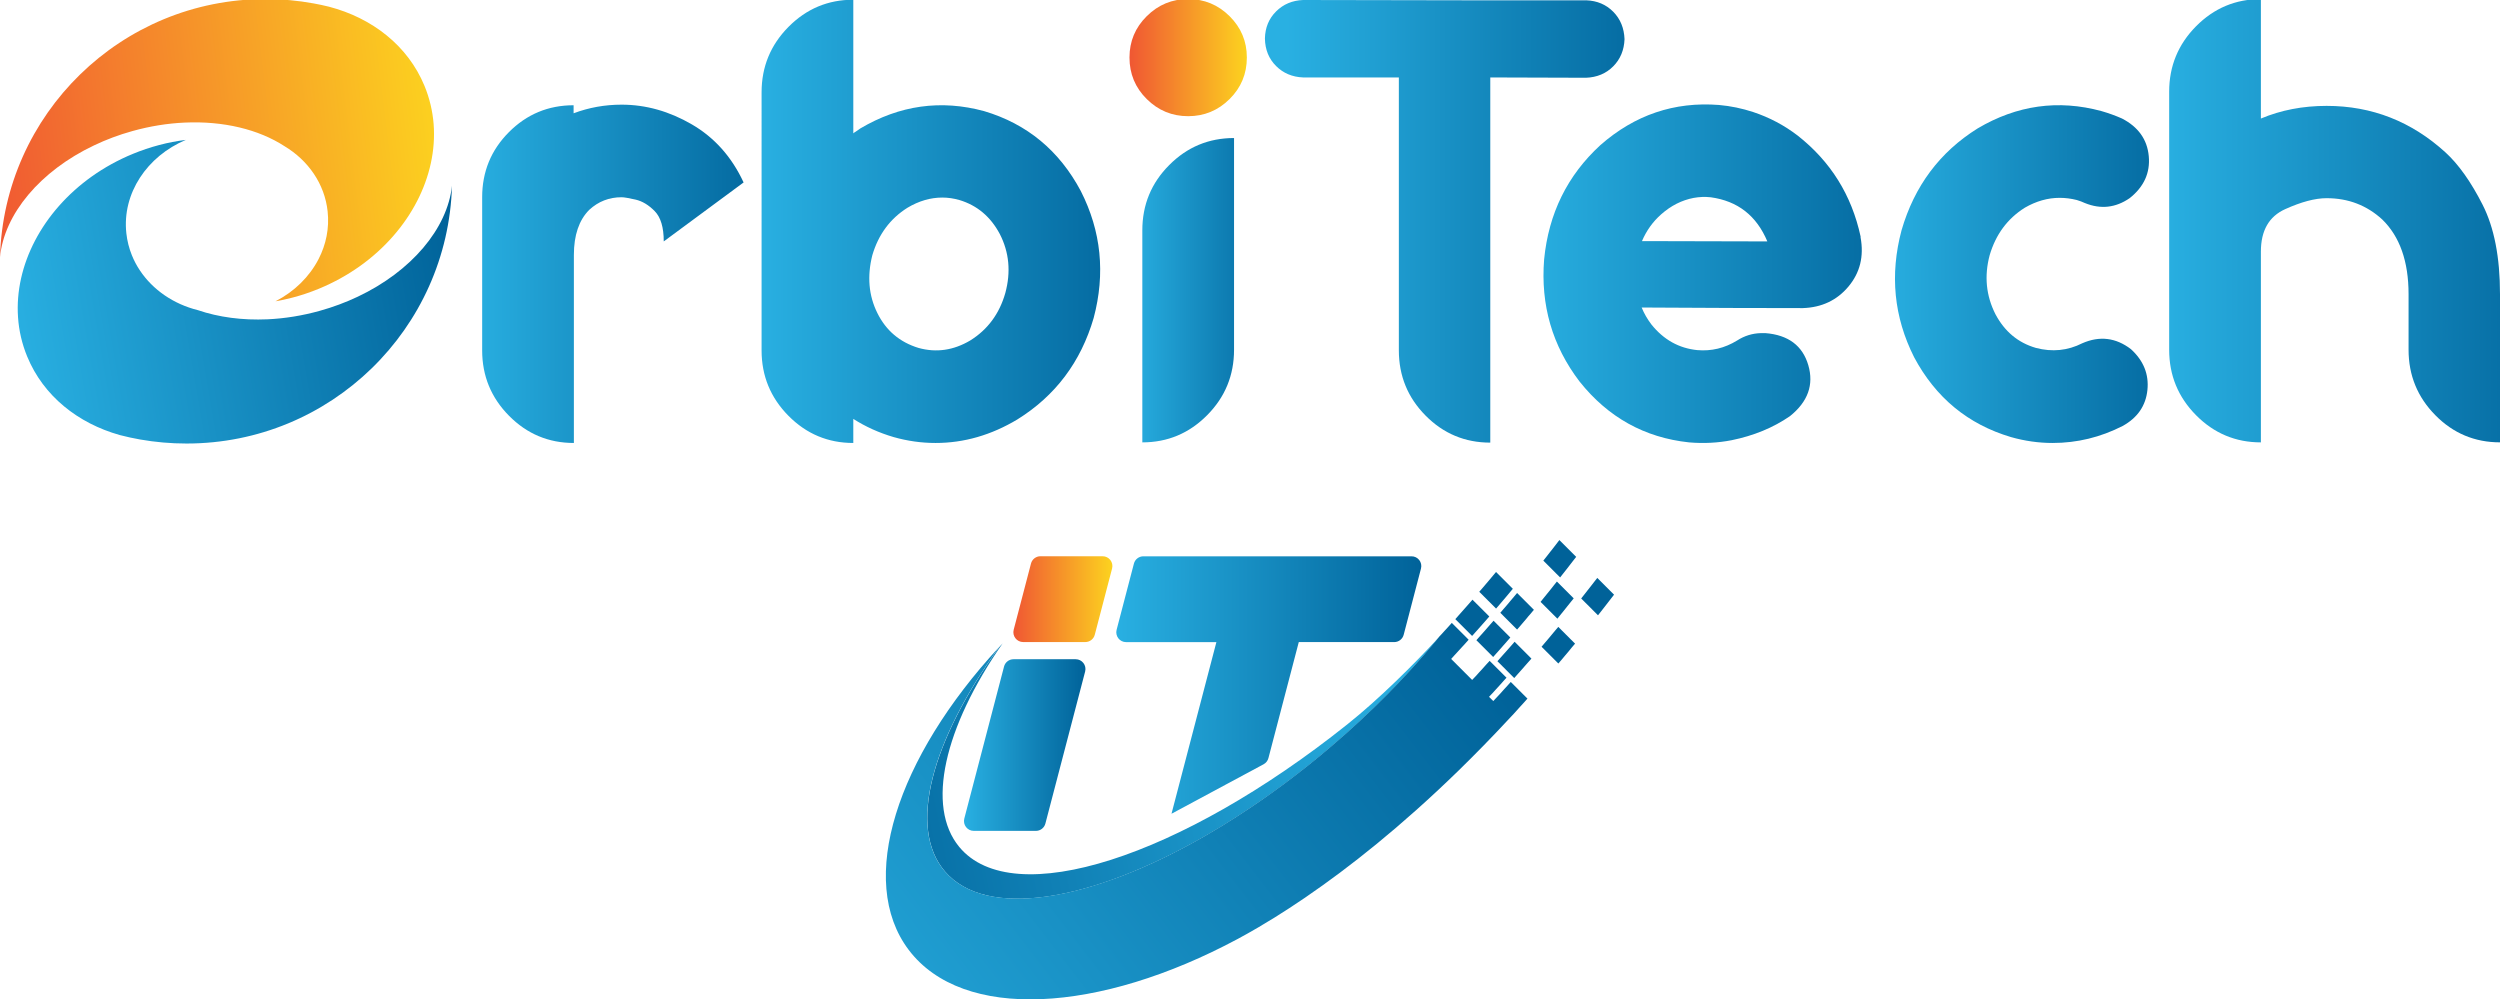<?xml version="1.0" encoding="utf-8"?>
<!-- Generator: Adobe Illustrator 24.1.2, SVG Export Plug-In . SVG Version: 6.00 Build 0)  -->
<svg version="1.0" id="Layer_1" xmlns="http://www.w3.org/2000/svg" xmlns:xlink="http://www.w3.org/1999/xlink" x="0px" y="0px"
	 viewBox="0 0 718.27 287.16" style="enable-background:new 0 0 718.27 287.16;" xml:space="preserve">
<style type="text/css">
	.st0{fill:url(#SVGID_1_);}
	.st1{fill:url(#SVGID_2_);}
	.st2{fill:url(#SVGID_3_);}
	.st3{fill:url(#SVGID_4_);}
	.st4{fill:#006299;}
	.st5{fill:url(#SVGID_5_);}
	.st6{fill:url(#SVGID_6_);}
	.st7{fill:url(#SVGID_7_);}
	.st8{fill:url(#SVGID_8_);}
	.st9{fill:url(#SVGID_9_);}
	.st10{fill:url(#SVGID_10_);}
	.st11{fill:url(#SVGID_11_);}
	.st12{fill:url(#SVGID_12_);}
	.st13{fill:url(#SVGID_13_);}
	.st14{fill:url(#SVGID_14_);}
	.st15{fill:url(#SVGID_15_);}
</style>
<g>
	<g>
		<linearGradient id="SVGID_1_" gradientUnits="userSpaceOnUse" x1="320.73" y1="196.799" x2="408.352" y2="196.799">
			<stop  offset="0" style="stop-color:#29B0E2"/>
			<stop  offset="1" style="stop-color:#006299"/>
		</linearGradient>
		<path class="st0" d="M408.26,163.35l-4.97,19.02c-0.32,1.24-1.44,2.11-2.73,2.11h-27.41l-8.72,33.33c-0.2,0.76-0.7,1.4-1.39,1.77
			l-26.46,14.22l12.9-49.31h-25.94c-1.85,0-3.19-1.75-2.73-3.53l4.97-19.02c0.32-1.24,1.44-2.11,2.73-2.11h77.01
			C407.38,159.81,408.73,161.56,408.26,163.35z"/>
		<linearGradient id="SVGID_2_" gradientUnits="userSpaceOnUse" x1="291.154" y1="172.138" x2="319.603" y2="172.138">
			<stop  offset="0" style="stop-color:#F05733"/>
			<stop  offset="1" style="stop-color:#FCD31F"/>
		</linearGradient>
		<path class="st1" d="M319.51,163.34l-4.97,19.02c-0.32,1.24-1.44,2.11-2.73,2.11h-17.84c-1.85,0-3.19-1.75-2.73-3.53l4.97-19.02
			c0.32-1.24,1.44-2.11,2.73-2.11h17.84C318.63,159.81,319.98,161.55,319.51,163.34z"/>
		<linearGradient id="SVGID_3_" gradientUnits="userSpaceOnUse" x1="276.974" y1="214.053" x2="311.868" y2="214.053">
			<stop  offset="0" style="stop-color:#29B0E2"/>
			<stop  offset="1" style="stop-color:#006299"/>
		</linearGradient>
		<path class="st2" d="M311.77,192.93l-11.42,43.68c-0.32,1.24-1.44,2.11-2.73,2.11h-17.84c-1.85,0-3.19-1.75-2.73-3.53l11.42-43.68
			c0.32-1.24,1.44-2.11,2.73-2.11h17.84C310.89,189.4,312.24,191.14,311.77,192.93z"/>
		<linearGradient id="SVGID_4_" gradientUnits="userSpaceOnUse" x1="408.116" y1="198.592" x2="227.113" y2="234.694">
			<stop  offset="0" style="stop-color:#29B0E2"/>
			<stop  offset="1" style="stop-color:#006299"/>
		</linearGradient>
		<path class="st3" d="M413.5,182.99c-0.13,0.15-0.24,0.29-0.35,0.44c-0.33,0.38-0.64,0.77-0.95,1.16
			c-8.28,9.95-18.1,19.96-29.24,29.48c-9.13,7.83-18.46,14.72-27.65,20.6c-0.05,0.03-0.09,0.06-0.13,0.09
			c-2.89,1.85-5.75,3.61-8.6,5.24c-0.05,0.04-0.1,0.06-0.16,0.1c-33.1,19.03-63.11,24.08-74.94,10.26
			c-10.75-12.57-3.78-37.58,15.56-64.38c0.01-0.01,0.01-0.03,0.03-0.04c0.33-0.36,0.67-0.73,1-1.09
			c-16.88,24.22-22.06,46.89-12.47,58.48c15.45,18.69,63.71,2.89,111.43-35.16C396.25,200.82,406.14,190.97,413.5,182.99z"/>
		<path class="st4" d="M440.7,175.2c-0.33,0.38-0.65,0.76-0.95,1.14c-0.33,0.38-1.1,1.23-1.12,1.32c-0.27,0.33-0.53,0.64-0.81,0.95
			c-0.31,0.38-0.64,0.76-0.97,1.14c-0.33,0.38-0.64,0.76-0.98,1.13l-2.41-2.41l-1.2-1.2l-1.21-1.22c0.33-0.37,0.65-0.75,0.97-1.13
			c0.33-0.38,0.65-0.75,0.98-1.13c0.31-0.38,0.63-0.76,0.95-1.14c0.31-0.37,0.64-0.76,0.97-1.14c0.31-0.38,0.63-0.76,0.95-1.14
			l1.21,1.21l1.2,1.2c0,0,1.19,1.23,1.21,1.21L440.7,175.2z"/>
		<path class="st4" d="M439.99,189.22c-0.34,0.37-0.66,0.75-0.99,1.12c-0.33,0.37-0.65,0.75-0.99,1.12
			c-0.33,0.38-0.65,0.75-0.98,1.12c-0.33,0.37-0.66,0.74-0.99,1.11c-0.34,0.38-0.66,0.75-0.99,1.12l-1.92-1.92l-0.5-0.51l-1.21-1.21
			l-1.2-1.2c0.33-0.37,0.66-0.74,0.99-1.12c0.34-0.37,0.66-0.74,0.99-1.11c0.33-0.37,0.65-0.74,0.99-1.11
			c0.31-0.37,0.64-0.75,0.99-1.12c0.31-0.38,0.64-0.75,0.98-1.13l1.2,1.2l1.21,1.21l1.2,1.2L439.99,189.22z"/>
		<path class="st4" d="M427.89,177.12c-0.33,0.38-0.65,0.76-0.98,1.13c-0.34,0.38-0.66,0.75-0.99,1.12
			c-0.34,0.38-0.66,0.75-0.99,1.12c-0.33,0.37-0.66,0.74-0.99,1.11c-0.33,0.37-0.66,0.74-0.99,1.11l-1.2-1.2l-1.21-1.21l-1.21-1.21
			l-0.45-0.45l-0.76-0.76c0.26-0.28,0.5-0.56,0.76-0.85c0.08-0.08,0.16-0.17,0.22-0.26c0.34-0.37,0.66-0.74,0.99-1.11
			c0.33-0.37,0.66-0.74,0.99-1.12c0.33-0.37,0.65-0.74,0.99-1.12c0.33-0.38,0.65-0.75,0.98-1.13L427.89,177.12z"/>
		<path class="st4" d="M433.93,183.16c-0.31,0.38-0.65,0.76-0.98,1.13c-0.33,0.38-0.65,0.75-0.99,1.12
			c-0.33,0.38-0.65,0.75-0.98,1.12c-0.33,0.37-0.66,0.74-0.99,1.11c-0.33,0.37-0.66,0.75-0.99,1.12l-1.21-1.21l-1.21-1.21l-1.2-1.2
			l-1.21-1.21c0.33-0.37,0.65-0.74,0.99-1.11c0.33-0.37,0.65-0.74,0.99-1.11c0.33-0.37,0.65-0.74,0.99-1.12
			c0.33-0.37,0.65-0.75,0.98-1.13c0.33-0.37,0.66-0.74,0.99-1.12l1.21,1.21l1.2,1.2l1.21,1.21L433.93,183.16z"/>
		<path class="st4" d="M434.65,169.16c-0.31,0.38-0.63,0.76-0.95,1.14c-0.31,0.38-0.64,0.76-0.95,1.14
			c-0.33,0.38-0.64,0.76-0.97,1.14c-0.33,0.38-0.65,0.76-0.97,1.14c-0.33,0.38-0.65,0.76-0.98,1.13l-1.2-1.21l-1.22-1.21l-1.2-1.2
			l-1.21-1.21c0.33-0.38,0.65-0.75,0.98-1.13c0.33-0.38,0.64-0.76,0.97-1.14c0.33-0.38,0.65-0.76,0.97-1.14
			c0.33-0.38,0.64-0.76,0.95-1.14c0.33-0.38,0.64-0.76,0.95-1.14l1.21,1.21l1.21,1.21L434.65,169.16z"/>
		<path class="st4" d="M452.53,184.92c-0.31,0.38-0.63,0.76-0.97,1.14c-0.3,0.38-0.63,0.77-0.94,1.16
			c-0.33,0.38-0.64,0.76-0.97,1.14c-0.31,0.38-0.64,0.76-0.95,1.14c-0.33,0.38-0.65,0.76-0.98,1.13l-1.2-1.2l-1.21-1.21l-2.41-2.41
			c0.33-0.38,0.64-0.76,0.97-1.14c0.33-0.38,0.65-0.76,0.97-1.14c0.33-0.38,0.64-0.76,0.95-1.14c0.33-0.38,0.64-0.76,0.95-1.14
			c0.33-0.38,0.64-0.76,0.97-1.14l1.2,1.2l1.2,1.2l1.21,1.21L452.53,184.92z"/>
		<path class="st4" d="M452.85,159.99c-0.3,0.39-0.61,0.79-0.92,1.18c-0.29,0.39-0.61,0.8-0.92,1.19c-0.3,0.39-0.61,0.8-0.92,1.19
			c-0.3,0.39-0.62,0.79-0.93,1.18c-0.3,0.39-0.61,0.77-0.92,1.17l-1.21-1.2l-1.2-1.21l-1.21-1.21l-1.21-1.2
			c0.31-0.39,0.63-0.79,0.93-1.18c0.31-0.39,0.62-0.79,0.92-1.18c0.31-0.39,0.62-0.79,0.93-1.18c0.3-0.39,0.62-0.8,0.92-1.19
			c0.3-0.39,0.61-0.79,0.91-1.19l2.42,2.42l1.21,1.21L452.85,159.99z"/>
		<path class="st4" d="M452.14,171.91c-0.33,0.39-0.63,0.79-0.94,1.17c-0.31,0.39-0.63,0.79-0.94,1.17
			c-0.3,0.39-0.62,0.77-0.93,1.17c-0.31,0.38-0.63,0.77-0.94,1.16c-0.33,0.39-0.64,0.77-0.94,1.17l-1.21-1.21l-2.41-2.41l-1.21-1.21
			c0.31-0.39,0.63-0.77,0.94-1.17c0.31-0.38,0.63-0.77,0.94-1.16c0.31-0.38,0.63-0.77,0.94-1.16c0.3-0.39,0.62-0.79,0.93-1.18
			c0.31-0.38,0.63-0.77,0.94-1.17l1.21,1.21l2.41,2.41L452.14,171.91z"/>
		<path class="st4" d="M463.73,170.86c-0.3,0.4-0.61,0.79-0.92,1.18c-0.29,0.4-0.61,0.8-0.92,1.19c-0.3,0.4-0.62,0.8-0.92,1.19
			c-0.31,0.39-0.62,0.79-0.92,1.18c-0.31,0.39-0.63,0.79-0.93,1.18l-1.21-1.21l-1.2-1.21l-1.21-1.2l-1.21-1.21
			c0.31-0.39,0.63-0.79,0.93-1.18c0.31-0.39,0.62-0.79,0.92-1.18c0.31-0.39,0.63-0.79,0.93-1.18c0.3-0.39,0.62-0.79,0.92-1.19
			c0.3-0.39,0.61-0.77,0.92-1.18l2.41,2.41l1.21,1.21L463.73,170.86z"/>
		<linearGradient id="SVGID_5_" gradientUnits="userSpaceOnUse" x1="217.008" y1="309.886" x2="407.839" y2="163.169">
			<stop  offset="0" style="stop-color:#29B0E2"/>
			<stop  offset="1" style="stop-color:#006299"/>
		</linearGradient>
		<path class="st5" d="M437.69,199.56l-1.23-1.23l-2.4-2.4c-0.34,0.38-0.68,0.74-1,1.11c-0.33,0.36-0.67,0.74-1,1.09
			c-0.33,0.38-0.67,0.74-0.99,1.11c-0.34,0.36-0.68,0.74-1.02,1.09c-0.34,0.38-0.67,0.74-1.02,1.09l-1.22-1.22
			c0.36-0.36,0.69-0.72,1.03-1.08c0.34-0.36,0.67-0.73,1-1.11c0.34-0.35,0.68-0.73,1-1.09c0.25-0.28,0.51-0.57,0.75-0.84
			c0.06-0.11,0.92-0.99,1.24-1.37l-0.38-0.38l-0.83-0.83l-1.21-1.21l-1.21-1.21l-1.22-1.21c-0.34,0.36-0.67,0.74-1,1.09
			c-0.33,0.38-0.67,0.74-0.99,1.11c-0.33,0.36-0.67,0.74-1,1.09c-0.34,0.38-0.68,0.74-1,1.11c-0.34,0.36-0.67,0.72-1.03,1.08
			l-6.03-6.03c0.34-0.36,0.67-0.74,1-1.11c0.33-0.34,0.63-0.68,0.94-1.02l0.08-0.09c0.33-0.35,0.67-0.72,0.99-1.08
			c0.34-0.36,0.68-0.73,1.02-1.11c0.33-0.36,0.65-0.74,0.99-1.11l-1.21-1.22l-1.22-1.21l-0.65-0.65l-1.76-1.76
			c-0.34,0.36-0.67,0.74-0.99,1.11c-0.34,0.38-0.68,0.74-1.02,1.11c-0.33,0.36-0.67,0.74-0.99,1.09c-0.04,0.05-0.09,0.09-0.13,0.14
			c-0.15,0.15-0.29,0.31-0.44,0.46c-0.01,0.01-0.03,0.04-0.04,0.05c-0.01,0.01-0.03,0.03-0.03,0.04c-0.13,0.15-0.24,0.29-0.35,0.44
			c-0.33,0.38-0.64,0.77-0.95,1.16c-8.28,9.95-18.1,19.96-29.24,29.48c-9.13,7.83-18.46,14.72-27.65,20.6
			c-0.05,0.03-0.09,0.06-0.13,0.09c-2.89,1.85-5.75,3.61-8.6,5.24c-0.05,0.04-0.1,0.06-0.16,0.1
			c-33.1,19.03-63.11,24.08-74.94,10.26c-10.75-12.57-3.78-37.58,15.56-64.38c-29.33,31.74-40.95,67.08-25.93,86.96
			c15.53,20.55,54.68,18.24,94.59-3.18c1.82-0.98,3.76-2.07,5.83-3.28c1.51-0.89,3.09-1.85,4.74-2.86c2.74-1.71,5.65-3.59,8.72-5.69
			c0.14-0.09,0.26-0.19,0.4-0.28c12.27-8.39,27.07-20.06,43.51-36.05c4.86-4.74,9.86-9.84,14.97-15.35
			c0.34-0.35,0.68-0.72,1.02-1.08c0.33-0.36,0.67-0.74,1-1.11c0.34-0.36,0.67-0.73,1-1.11c0.34-0.35,0.67-0.73,1-1.09
			c0.34-0.38,0.65-0.74,0.99-1.12L437.69,199.56z"/>
	</g>
	<g>
		<g>
			<linearGradient id="SVGID_6_" gradientUnits="userSpaceOnUse" x1="-3.905" y1="52.879" x2="127.761" y2="36.716">
				<stop  offset="0" style="stop-color:#F05733"/>
				<stop  offset="1" style="stop-color:#FCD31F"/>
			</linearGradient>
			<path class="st6" d="M103.42,76.45c-3.57,2.54-7.52,4.74-11.81,6.51c-2.53,1.04-5.08,1.9-7.64,2.56
				c-1.61,0.42-3.22,0.77-4.83,1.05c5.44-2.79,9.78-7.07,12.39-12.14c2.15-4.16,3.13-8.86,2.6-13.71c-0.43-3.97-1.83-7.63-3.97-10.8
				c-2.14-3.18-5.02-5.88-8.42-7.92c-7.43-4.83-17.59-7.29-28.71-6.78c-4.87,0.22-9.92,1.02-15.01,2.44
				c-3.89,1.08-7.57,2.47-11,4.11C11.55,49.11,1.17,61.5,0,73.91C1.13,32.75,34.85-0.27,76.28-0.27c4.72,0,9.33,0.43,13.81,1.25
				c0,0,0,0,0.01,0c1.48,0.27,2.95,0.58,4.4,0.94c12.44,3.25,22.7,11.2,27.47,22.78c1.46,3.54,2.31,7.21,2.61,10.9
				C125.77,50.68,117.68,66.28,103.42,76.45z"/>
			<linearGradient id="SVGID_7_" gradientUnits="userSpaceOnUse" x1="3.174" y1="92.989" x2="131.686" y2="70.913">
				<stop  offset="0" style="stop-color:#29B0E2"/>
				<stop  offset="1" style="stop-color:#006299"/>
			</linearGradient>
			<path class="st7" d="M129.86,53.37c-1.19,41.11-34.88,74.06-76.27,74.06c-4.55,0-9-0.4-13.33-1.16
				c-1.97-0.35-3.92-0.77-5.83-1.27c-12.05-3.39-21.95-11.23-26.61-22.55C6.31,98.79,5.44,95,5.18,91.17
				C4.14,76.22,12.21,60.8,26.35,50.72c3.57-2.54,7.52-4.74,11.82-6.51c2.5-1.03,5.02-1.87,7.55-2.54c2.56-0.68,5.12-1.17,7.67-1.48
				c-11.12,4.69-18.34,15.34-17.09,26.83c0.24,2.21,0.78,4.31,1.58,6.3c0.62,1.54,1.39,3,2.31,4.37c3.71,5.58,9.68,9.69,16.69,11.43
				c5.94,2.02,12.77,2.95,20,2.62c4.87-0.22,9.92-1.02,15.01-2.44c3.85-1.07,7.51-2.45,10.91-4.06
				C118.17,77.96,128.54,65.7,129.86,53.37z"/>
		</g>
		<linearGradient id="SVGID_8_" gradientUnits="userSpaceOnUse" x1="369.739" y1="63.592" x2="482.385" y2="63.592">
			<stop  offset="0" style="stop-color:#29B0E2"/>
			<stop  offset="1" style="stop-color:#006299"/>
		</linearGradient>
		<path class="st8" d="M466.74,11.26c-0.12,3.13-1.2,5.74-3.25,7.8c-2.05,2.07-4.66,3.16-7.82,3.28l-27.5-0.09v104.92
			c-7.26,0-13.46-2.59-18.58-7.76c-5.13-5.17-7.69-11.43-7.69-18.76v-78.4h-27.5c-3.1-0.12-5.7-1.21-7.77-3.28
			c-2.08-2.07-3.15-4.7-3.21-7.89c0.06-3.13,1.13-5.73,3.21-7.8c2.08-2.07,4.67-3.16,7.77-3.28l47.44,0.09h6.33h27.59
			c3.1,0.12,5.68,1.21,7.73,3.28C465.54,5.44,466.62,8.07,466.74,11.26z"/>
		<linearGradient id="SVGID_9_" gradientUnits="userSpaceOnUse" x1="134.452" y1="78.67" x2="223.942" y2="78.67">
			<stop  offset="0" style="stop-color:#29B0E2"/>
			<stop  offset="1" style="stop-color:#006299"/>
		</linearGradient>
		<path class="st9" d="M178.58,30.07c6.97,0,13.7,1.89,20.21,5.68c6.5,3.78,11.45,9.34,14.85,16.67L190.7,69.36
			c0-4.02-0.86-6.92-2.59-8.69c-1.73-1.77-3.57-2.88-5.53-3.33c-1.96-0.44-3.29-0.67-4-0.67c-3.57,0-6.68,1.21-9.31,3.64
			c-2.93,2.96-4.39,7.27-4.39,12.95v54.01c-7.26,0-13.47-2.6-18.62-7.8c-5.15-5.2-7.73-11.47-7.73-18.8V56.67
			c0-7.33,2.56-13.57,7.69-18.71c5.12-5.14,11.32-7.72,18.58-7.72v2.31C169.18,30.9,173.78,30.07,178.58,30.07z"/>
		<linearGradient id="SVGID_10_" gradientUnits="userSpaceOnUse" x1="218.029" y1="63.592" x2="330.595" y2="63.592">
			<stop  offset="0" style="stop-color:#29B0E2"/>
			<stop  offset="1" style="stop-color:#006299"/>
		</linearGradient>
		<path class="st10" d="M310.53,54.9c5.86,11.53,7.09,23.68,3.69,36.45c-3.69,12.65-11.01,22.38-21.96,29.18
			c-7.5,4.49-15.32,6.74-23.46,6.74c-4.04,0-8.05-0.56-12.04-1.69c-4.22-1.24-8.08-2.98-11.6-5.23v6.92c-7.26,0-13.47-2.6-18.62-7.8
			c-5.15-5.2-7.73-11.47-7.73-18.8V26.52c0-7.33,2.58-13.6,7.73-18.8c5.15-5.2,11.36-7.8,18.62-7.8v38.4
			c0.18-0.18,0.38-0.32,0.61-0.44c0.47-0.35,0.94-0.68,1.41-0.98c11.3-6.68,23.16-8.34,35.58-4.97
			C295.07,35.6,304.33,43.25,310.53,54.9z M287.25,67.23c-2.64-4.97-6.5-8.22-11.6-9.76c-1.64-0.47-3.28-0.71-4.92-0.71
			c-3.4,0-6.74,0.98-10.01,2.93c-4.98,3.13-8.35,7.69-10.1,13.66c-1.52,6.03-1.04,11.56,1.45,16.59c2.49,5.03,6.43,8.37,11.82,10.02
			c5.1,1.42,10.04,0.71,14.85-2.13c5.04-3.13,8.4-7.69,10.1-13.66C290.47,78.14,289.95,72.49,287.25,67.23z"/>
		<linearGradient id="SVGID_11_" gradientUnits="userSpaceOnUse" x1="324.317" y1="83.377" x2="367.931" y2="83.377">
			<stop  offset="0" style="stop-color:#29B0E2"/>
			<stop  offset="1" style="stop-color:#006299"/>
		</linearGradient>
		<path class="st11" d="M354.55,39.66v60.83c0,7.33-2.57,13.61-7.73,18.8c-5.15,5.2-11.36,7.81-18.62,7.81V66.18
			c0-7.34,2.57-13.59,7.73-18.76C341.08,42.24,347.29,39.66,354.55,39.66z"/>
		<linearGradient id="SVGID_12_" gradientUnits="userSpaceOnUse" x1="324.506" y1="16.557" x2="358.24" y2="16.557">
			<stop  offset="0" style="stop-color:#F05733"/>
			<stop  offset="1" style="stop-color:#FCD31F"/>
		</linearGradient>
		<path class="st12" d="M341.37,33.38c4.63,0,8.59-1.64,11.9-4.92c3.31-3.28,4.96-7.26,4.96-11.95c0-4.63-1.66-8.58-4.96-11.86
			c-3.31-3.28-7.28-4.92-11.9-4.92c-4.63,0-8.6,1.64-11.9,4.92c-3.31,3.28-4.96,7.23-4.96,11.86c0,4.69,1.65,8.67,4.96,11.95
			C332.78,31.74,336.75,33.38,341.37,33.38z"/>
		<linearGradient id="SVGID_13_" gradientUnits="userSpaceOnUse" x1="437.872" y1="78.632" x2="552.339" y2="78.632">
			<stop  offset="0" style="stop-color:#29B0E2"/>
			<stop  offset="1" style="stop-color:#006299"/>
		</linearGradient>
		<path class="st13" d="M534.56,67.94c0,0.06,0,0.15,0,0.27c1,5.44-0.16,10.14-3.47,14.1c-3.31,3.96-7.69,6.03-13.13,6.21
			c-6.5,0-13.28-0.01-20.34-0.04c-7.06-0.03-13.09-0.06-18.1-0.09c-5.01-0.03-7.63-0.04-7.86-0.04c0.7,1.72,1.64,3.34,2.81,4.88
			c3.51,4.38,7.91,6.83,13.18,7.36c4.04,0.35,7.85-0.56,11.42-2.75c2.11-1.36,4.39-2.07,6.85-2.13h1.32
			c6.56,0.53,10.66,3.61,12.3,9.22c1.64,5.62-0.12,10.5-5.27,14.63c-4.8,3.31-10.4,5.62-16.78,6.92c-3.98,0.77-8.05,0.98-12.21,0.62
			c-12.77-1.36-23.25-7.18-31.45-17.47c-7.85-10.29-11.24-22-10.19-35.12c1.29-13.18,6.68-24.12,16.16-32.82
			c9.9-8.69,21.26-12.53,34.09-11.53c3.34,0.3,6.62,0.98,9.84,2.04c4.63,1.54,8.87,3.78,12.74,6.74
			C525.95,46.39,531.99,56.05,534.56,67.94z M471.75,69.27l36.02,0.09c-3.1-7.39-8.52-11.62-16.25-12.68
			c-1.64-0.18-3.28-0.12-4.92,0.18c-3.4,0.65-6.5,2.22-9.31,4.7C474.88,63.68,473.04,66.25,471.75,69.27z"/>
		<linearGradient id="SVGID_14_" gradientUnits="userSpaceOnUse" x1="539.617" y1="78.754" x2="630.462" y2="78.754">
			<stop  offset="0" style="stop-color:#29B0E2"/>
			<stop  offset="1" style="stop-color:#006299"/>
		</linearGradient>
		<path class="st14" d="M612.23,100.31c3.63,3.31,5.21,7.23,4.74,11.75c-0.47,4.52-2.84,7.97-7.12,10.33
			c-6.38,3.25-13.09,4.88-20.12,4.88c-3.98,0-7.97-0.56-11.95-1.69c-12.36-3.67-21.64-11.32-27.85-22.97
			c-5.8-11.53-7-23.68-3.6-36.45c3.69-12.71,10.98-22.47,21.87-29.27c11.3-6.68,23.16-8.34,35.58-4.97c2.05,0.59,4.01,1.3,5.89,2.13
			c4.69,2.43,7.25,6.03,7.69,10.82c0.44,4.79-1.39,8.81-5.49,12.06c-4.04,2.78-8.32,3.25-12.83,1.42c-0.76-0.35-1.55-0.65-2.37-0.89
			c-1.64-0.41-3.28-0.62-4.92-0.62c-3.4,0-6.74,0.95-10.01,2.84c-4.98,3.13-8.35,7.69-10.1,13.66c-1.58,5.97-1.03,11.62,1.67,16.94
			c2.64,4.97,6.5,8.19,11.6,9.67c4.69,1.24,9.14,0.8,13.35-1.33C603.24,96.44,607.89,97,612.23,100.31z"/>
		<linearGradient id="SVGID_15_" gradientUnits="userSpaceOnUse" x1="620.469" y1="63.415" x2="741.295" y2="63.415">
			<stop  offset="0" style="stop-color:#29B0E2"/>
			<stop  offset="1" style="stop-color:#006299"/>
		</linearGradient>
		<path class="st15" d="M702.63,43.81c3.75,3.43,7.29,8.43,10.63,14.99s5.01,15.14,5.01,25.72v42.57c-7.26,0-13.46-2.6-18.58-7.8
			c-5.13-5.2-7.69-11.47-7.69-18.8V84.52c0-9.4-2.52-16.55-7.56-21.46c-4.45-4.08-9.78-6.12-15.99-6.12c-3.28,0-7.25,1.05-11.9,3.15
			c-4.66,2.1-6.98,6.16-6.98,12.2v54.81c-7.26,0-13.47-2.6-18.62-7.8c-5.15-5.2-7.73-11.47-7.73-18.8V26.34
			c0-7.33,2.58-13.6,7.73-18.8c5.15-5.2,11.36-7.8,18.62-7.8v34.32c5.74-2.42,12.04-3.64,18.89-3.64
			C681.46,30.42,692.85,34.89,702.63,43.81z"/>
	</g>
</g>
</svg>
